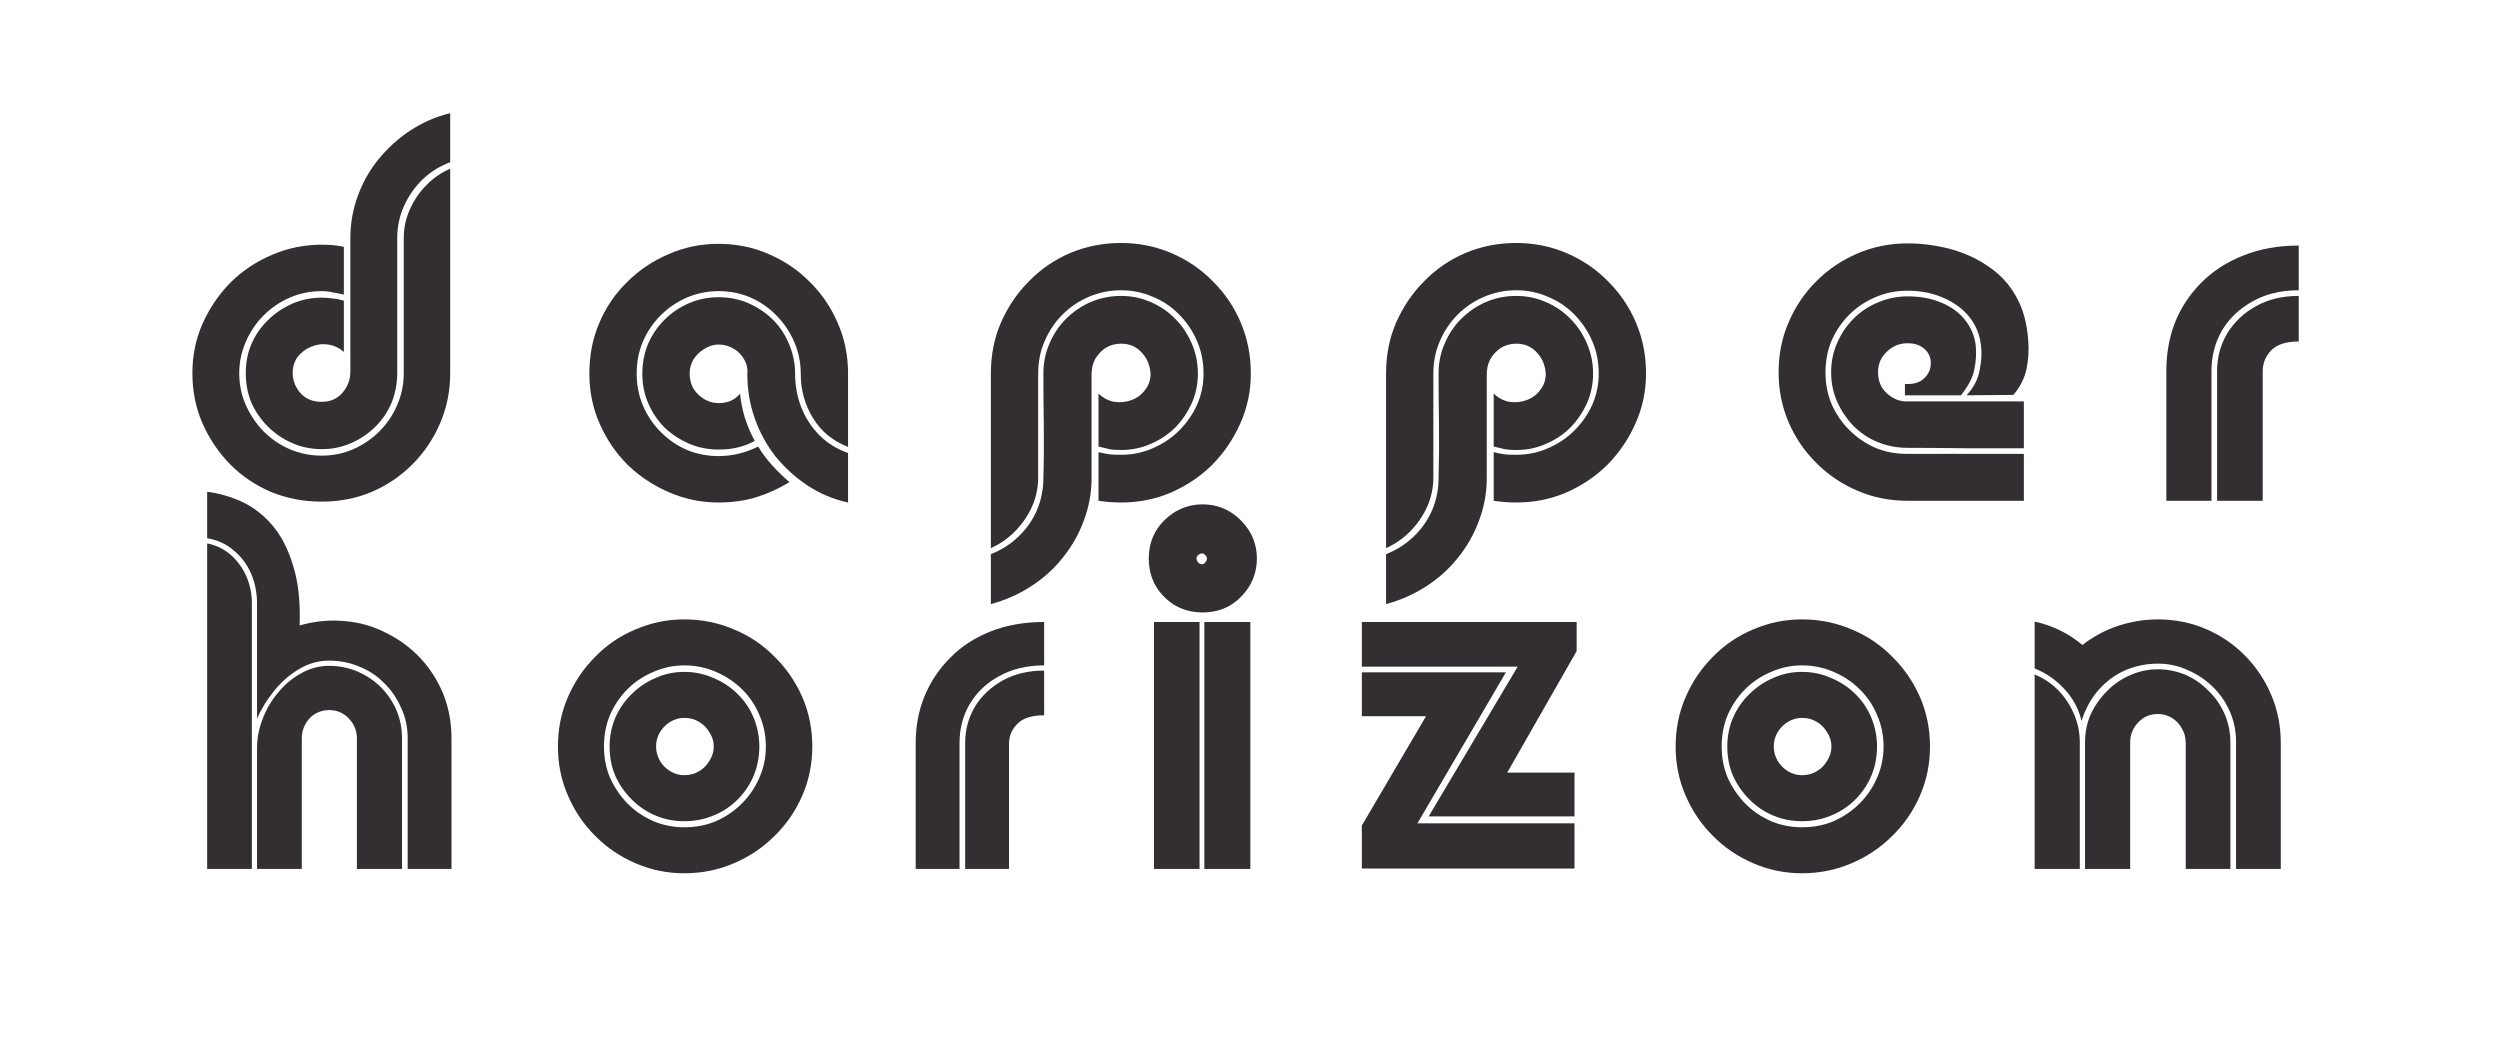 <svg version="1.0" preserveAspectRatio="xMidYMid meet" height="50" viewBox="0 0 90 37.5" zoomAndPan="magnify" width="120" xmlns:xlink="http://www.w3.org/1999/xlink" xmlns="http://www.w3.org/2000/svg"><defs><g></g></defs><g fill-opacity="1" fill="#322e32"><g transform="translate(6.738, 18.028)"><g><path d="M 7.562 -4.594 C 7.562 -4.219 7.492 -3.863 7.359 -3.531 C 7.223 -3.207 7.031 -2.922 6.781 -2.672 C 6.531 -2.422 6.238 -2.223 5.906 -2.078 C 5.57 -1.93 5.219 -1.859 4.844 -1.859 C 4.469 -1.859 4.113 -1.93 3.781 -2.078 C 3.445 -2.223 3.156 -2.422 2.906 -2.672 C 2.656 -2.922 2.457 -3.207 2.312 -3.531 C 2.176 -3.863 2.109 -4.219 2.109 -4.594 C 2.109 -4.969 2.176 -5.316 2.312 -5.641 C 2.457 -5.973 2.656 -6.258 2.906 -6.5 C 3.156 -6.75 3.445 -6.945 3.781 -7.094 C 4.113 -7.238 4.469 -7.312 4.844 -7.312 C 4.988 -7.312 5.125 -7.301 5.25 -7.281 C 5.383 -7.27 5.516 -7.242 5.641 -7.203 L 5.641 -5.359 C 5.473 -5.504 5.285 -5.594 5.078 -5.625 C 4.867 -5.656 4.664 -5.629 4.469 -5.547 C 4.281 -5.473 4.117 -5.352 3.984 -5.188 C 3.859 -5.02 3.797 -4.82 3.797 -4.594 C 3.805 -4.312 3.906 -4.066 4.094 -3.859 C 4.281 -3.66 4.531 -3.562 4.844 -3.562 C 5.156 -3.562 5.406 -3.672 5.594 -3.891 C 5.781 -4.109 5.875 -4.363 5.875 -4.656 L 5.875 -9.453 C 5.875 -9.973 5.961 -10.477 6.141 -10.969 C 6.316 -11.457 6.566 -11.898 6.891 -12.297 C 7.223 -12.703 7.602 -13.047 8.031 -13.328 C 8.469 -13.617 8.945 -13.828 9.469 -13.953 L 9.469 -12.188 C 9.102 -12.051 8.773 -11.848 8.484 -11.578 C 8.203 -11.305 7.977 -10.988 7.812 -10.625 C 7.645 -10.258 7.562 -9.867 7.562 -9.453 Z M 4.844 -9.219 C 4.988 -9.219 5.125 -9.211 5.25 -9.203 C 5.383 -9.191 5.516 -9.172 5.641 -9.141 L 5.641 -7.422 C 5.516 -7.453 5.383 -7.477 5.25 -7.5 C 5.125 -7.531 4.988 -7.547 4.844 -7.547 C 4.438 -7.547 4.051 -7.469 3.688 -7.312 C 3.332 -7.156 3.02 -6.941 2.75 -6.672 C 2.477 -6.398 2.266 -6.082 2.109 -5.719 C 1.953 -5.363 1.875 -4.988 1.875 -4.594 C 1.875 -4.188 1.953 -3.805 2.109 -3.453 C 2.266 -3.098 2.477 -2.781 2.75 -2.5 C 3.02 -2.227 3.332 -2.016 3.688 -1.859 C 4.051 -1.703 4.438 -1.625 4.844 -1.625 C 5.25 -1.625 5.629 -1.703 5.984 -1.859 C 6.336 -2.016 6.648 -2.227 6.922 -2.5 C 7.203 -2.781 7.414 -3.098 7.562 -3.453 C 7.719 -3.805 7.797 -4.188 7.797 -4.594 L 7.797 -9.453 C 7.797 -9.816 7.867 -10.16 8.016 -10.484 C 8.16 -10.816 8.359 -11.109 8.609 -11.359 C 8.859 -11.617 9.145 -11.816 9.469 -11.953 L 9.469 -4.594 C 9.469 -3.957 9.348 -3.359 9.109 -2.797 C 8.867 -2.234 8.535 -1.738 8.109 -1.312 C 7.68 -0.883 7.188 -0.551 6.625 -0.312 C 6.07 -0.082 5.477 0.031 4.844 0.031 C 4.207 0.031 3.602 -0.082 3.031 -0.312 C 2.469 -0.551 1.973 -0.883 1.547 -1.312 C 1.129 -1.738 0.797 -2.234 0.547 -2.797 C 0.305 -3.359 0.188 -3.957 0.188 -4.594 C 0.188 -5.219 0.305 -5.805 0.547 -6.359 C 0.797 -6.922 1.129 -7.414 1.547 -7.844 C 1.973 -8.27 2.469 -8.602 3.031 -8.844 C 3.602 -9.094 4.207 -9.219 4.844 -9.219 Z M 4.844 -9.219"></path></g></g></g><g fill-opacity="1" fill="#322e32"><g transform="translate(20.936, 18.028)"><g><path d="M 1.984 -4.578 C 1.984 -4.16 2.062 -3.77 2.219 -3.406 C 2.375 -3.051 2.586 -2.738 2.859 -2.469 C 3.129 -2.195 3.441 -1.984 3.797 -1.828 C 4.16 -1.68 4.539 -1.609 4.938 -1.609 C 5.426 -1.609 5.898 -1.723 6.359 -1.953 C 6.492 -1.723 6.66 -1.5 6.859 -1.281 C 7.055 -1.062 7.266 -0.859 7.484 -0.672 C 7.109 -0.441 6.707 -0.258 6.281 -0.125 C 5.863 0 5.414 0.062 4.938 0.062 C 4.32 0.062 3.734 -0.055 3.172 -0.297 C 2.609 -0.535 2.109 -0.863 1.672 -1.281 C 1.242 -1.707 0.906 -2.203 0.656 -2.766 C 0.406 -3.328 0.281 -3.93 0.281 -4.578 C 0.281 -5.234 0.398 -5.844 0.641 -6.406 C 0.879 -6.969 1.211 -7.457 1.641 -7.875 C 2.066 -8.301 2.562 -8.633 3.125 -8.875 C 3.688 -9.125 4.289 -9.25 4.938 -9.25 C 5.582 -9.25 6.188 -9.125 6.75 -8.875 C 7.312 -8.633 7.801 -8.301 8.219 -7.875 C 8.645 -7.457 8.977 -6.969 9.219 -6.406 C 9.469 -5.844 9.594 -5.234 9.594 -4.578 L 9.594 -1.938 C 9.039 -2.156 8.617 -2.504 8.328 -2.984 C 8.035 -3.461 7.891 -3.992 7.891 -4.578 C 7.891 -4.984 7.812 -5.363 7.656 -5.719 C 7.5 -6.082 7.285 -6.398 7.016 -6.672 C 6.754 -6.941 6.445 -7.156 6.094 -7.312 C 5.738 -7.469 5.352 -7.547 4.938 -7.547 C 4.531 -7.547 4.145 -7.469 3.781 -7.312 C 3.426 -7.156 3.113 -6.941 2.844 -6.672 C 2.57 -6.398 2.359 -6.082 2.203 -5.719 C 2.055 -5.363 1.984 -4.984 1.984 -4.578 Z M 3.891 -4.578 C 3.891 -4.766 3.938 -4.938 4.031 -5.094 C 4.133 -5.25 4.266 -5.375 4.422 -5.469 C 4.578 -5.57 4.75 -5.625 4.938 -5.625 C 5.133 -5.625 5.316 -5.57 5.484 -5.469 C 5.648 -5.375 5.773 -5.242 5.859 -5.078 C 5.953 -4.922 5.988 -4.742 5.969 -4.547 C 5.969 -4.004 6.055 -3.477 6.234 -2.969 C 6.41 -2.469 6.66 -2.008 6.984 -1.594 C 7.316 -1.188 7.703 -0.836 8.141 -0.547 C 8.586 -0.254 9.07 -0.051 9.594 0.062 L 9.594 -1.719 C 9.188 -1.863 8.836 -2.082 8.547 -2.375 C 8.266 -2.664 8.051 -3 7.906 -3.375 C 7.758 -3.758 7.688 -4.16 7.688 -4.578 C 7.688 -4.953 7.613 -5.305 7.469 -5.641 C 7.332 -5.973 7.141 -6.266 6.891 -6.516 C 6.641 -6.766 6.348 -6.961 6.016 -7.109 C 5.68 -7.254 5.32 -7.328 4.938 -7.328 C 4.551 -7.328 4.191 -7.254 3.859 -7.109 C 3.523 -6.961 3.234 -6.766 2.984 -6.516 C 2.734 -6.266 2.535 -5.973 2.391 -5.641 C 2.254 -5.305 2.188 -4.953 2.188 -4.578 C 2.188 -4.191 2.258 -3.832 2.406 -3.5 C 2.551 -3.164 2.75 -2.875 3 -2.625 C 3.258 -2.383 3.555 -2.191 3.891 -2.047 C 4.223 -1.91 4.57 -1.844 4.938 -1.844 C 5.188 -1.844 5.414 -1.867 5.625 -1.922 C 5.844 -1.973 6.047 -2.051 6.234 -2.156 C 6.086 -2.426 5.969 -2.707 5.875 -3 C 5.789 -3.289 5.734 -3.578 5.703 -3.859 C 5.617 -3.742 5.504 -3.656 5.359 -3.594 C 5.223 -3.539 5.082 -3.516 4.938 -3.516 C 4.75 -3.516 4.578 -3.562 4.422 -3.656 C 4.266 -3.75 4.133 -3.875 4.031 -4.031 C 3.938 -4.195 3.891 -4.379 3.891 -4.578 Z M 3.891 -4.578"></path></g></g></g><g fill-opacity="1" fill="#322e32"><g transform="translate(35.468, 18.028)"><g><path d="M 4.891 0.062 C 4.598 0.062 4.328 0.039 4.078 0 L 4.078 -1.75 C 4.211 -1.719 4.344 -1.691 4.469 -1.672 C 4.594 -1.66 4.734 -1.656 4.891 -1.656 C 5.297 -1.656 5.676 -1.734 6.031 -1.891 C 6.395 -2.047 6.711 -2.258 6.984 -2.531 C 7.254 -2.801 7.469 -3.109 7.625 -3.453 C 7.781 -3.805 7.859 -4.18 7.859 -4.578 C 7.859 -5.004 7.781 -5.395 7.625 -5.75 C 7.469 -6.113 7.254 -6.43 6.984 -6.703 C 6.711 -6.984 6.395 -7.195 6.031 -7.344 C 5.676 -7.5 5.297 -7.578 4.891 -7.578 C 4.484 -7.578 4.098 -7.5 3.734 -7.344 C 3.379 -7.195 3.062 -6.984 2.781 -6.703 C 2.508 -6.43 2.297 -6.113 2.141 -5.75 C 1.984 -5.395 1.906 -5.004 1.906 -4.578 L 1.906 -0.844 C 1.906 -0.477 1.832 -0.129 1.688 0.203 C 1.539 0.535 1.336 0.832 1.078 1.094 C 0.828 1.352 0.535 1.555 0.203 1.703 L 0.203 -4.578 C 0.203 -5.234 0.32 -5.844 0.562 -6.406 C 0.812 -6.977 1.148 -7.477 1.578 -7.906 C 2.004 -8.344 2.5 -8.68 3.062 -8.922 C 3.633 -9.16 4.242 -9.281 4.891 -9.281 C 5.523 -9.281 6.125 -9.16 6.688 -8.922 C 7.258 -8.68 7.758 -8.344 8.188 -7.906 C 8.625 -7.477 8.961 -6.977 9.203 -6.406 C 9.441 -5.844 9.562 -5.234 9.562 -4.578 C 9.562 -3.953 9.438 -3.359 9.188 -2.797 C 8.945 -2.242 8.613 -1.75 8.188 -1.312 C 7.758 -0.883 7.258 -0.547 6.688 -0.297 C 6.125 -0.055 5.523 0.062 4.891 0.062 Z M 2.094 -4.578 C 2.094 -3.961 2.098 -3.344 2.109 -2.719 C 2.117 -2.094 2.113 -1.469 2.094 -0.844 C 2.094 -0.414 2.016 -0.02 1.859 0.344 C 1.703 0.707 1.477 1.023 1.188 1.297 C 0.906 1.566 0.578 1.773 0.203 1.922 L 0.203 3.719 C 0.711 3.582 1.188 3.375 1.625 3.094 C 2.07 2.812 2.457 2.469 2.781 2.062 C 3.113 1.656 3.367 1.207 3.547 0.719 C 3.734 0.227 3.828 -0.281 3.828 -0.812 L 3.828 -4.547 C 3.828 -4.742 3.867 -4.926 3.953 -5.094 C 4.047 -5.258 4.172 -5.395 4.328 -5.5 C 4.492 -5.602 4.68 -5.656 4.891 -5.656 C 5.191 -5.656 5.438 -5.551 5.625 -5.344 C 5.82 -5.145 5.93 -4.891 5.953 -4.578 C 5.953 -4.348 5.883 -4.148 5.75 -3.984 C 5.625 -3.816 5.461 -3.695 5.266 -3.625 C 5.066 -3.551 4.859 -3.531 4.641 -3.562 C 4.43 -3.602 4.242 -3.703 4.078 -3.859 L 4.078 -1.953 C 4.211 -1.922 4.344 -1.891 4.469 -1.859 C 4.594 -1.836 4.734 -1.828 4.891 -1.828 C 5.266 -1.828 5.617 -1.898 5.953 -2.047 C 6.297 -2.191 6.594 -2.391 6.844 -2.641 C 7.094 -2.898 7.289 -3.191 7.438 -3.516 C 7.582 -3.848 7.656 -4.203 7.656 -4.578 C 7.656 -4.961 7.582 -5.32 7.438 -5.656 C 7.289 -6 7.094 -6.297 6.844 -6.547 C 6.594 -6.805 6.297 -7.008 5.953 -7.156 C 5.617 -7.301 5.266 -7.375 4.891 -7.375 C 4.504 -7.375 4.141 -7.301 3.797 -7.156 C 3.461 -7.008 3.164 -6.805 2.906 -6.547 C 2.656 -6.297 2.457 -6 2.312 -5.656 C 2.164 -5.32 2.094 -4.961 2.094 -4.578 Z M 2.094 -4.578"></path></g></g></g><g fill-opacity="1" fill="#322e32"><g transform="translate(49.695, 18.028)"><g><path d="M 4.891 0.062 C 4.598 0.062 4.328 0.039 4.078 0 L 4.078 -1.75 C 4.211 -1.719 4.344 -1.691 4.469 -1.672 C 4.594 -1.66 4.734 -1.656 4.891 -1.656 C 5.297 -1.656 5.676 -1.734 6.031 -1.891 C 6.395 -2.047 6.711 -2.258 6.984 -2.531 C 7.254 -2.801 7.469 -3.109 7.625 -3.453 C 7.781 -3.805 7.859 -4.18 7.859 -4.578 C 7.859 -5.004 7.781 -5.395 7.625 -5.75 C 7.469 -6.113 7.254 -6.43 6.984 -6.703 C 6.711 -6.984 6.395 -7.195 6.031 -7.344 C 5.676 -7.5 5.297 -7.578 4.891 -7.578 C 4.484 -7.578 4.098 -7.5 3.734 -7.344 C 3.379 -7.195 3.062 -6.984 2.781 -6.703 C 2.508 -6.43 2.297 -6.113 2.141 -5.75 C 1.984 -5.395 1.906 -5.004 1.906 -4.578 L 1.906 -0.844 C 1.906 -0.477 1.832 -0.129 1.688 0.203 C 1.539 0.535 1.336 0.832 1.078 1.094 C 0.828 1.352 0.535 1.555 0.203 1.703 L 0.203 -4.578 C 0.203 -5.234 0.32 -5.844 0.562 -6.406 C 0.812 -6.977 1.148 -7.477 1.578 -7.906 C 2.004 -8.344 2.5 -8.68 3.062 -8.922 C 3.633 -9.16 4.242 -9.281 4.891 -9.281 C 5.523 -9.281 6.125 -9.16 6.688 -8.922 C 7.258 -8.68 7.758 -8.344 8.188 -7.906 C 8.625 -7.477 8.961 -6.977 9.203 -6.406 C 9.441 -5.844 9.562 -5.234 9.562 -4.578 C 9.562 -3.953 9.438 -3.359 9.188 -2.797 C 8.945 -2.242 8.613 -1.75 8.188 -1.312 C 7.758 -0.883 7.258 -0.547 6.688 -0.297 C 6.125 -0.055 5.523 0.062 4.891 0.062 Z M 2.094 -4.578 C 2.094 -3.961 2.098 -3.344 2.109 -2.719 C 2.117 -2.094 2.113 -1.469 2.094 -0.844 C 2.094 -0.414 2.016 -0.02 1.859 0.344 C 1.703 0.707 1.477 1.023 1.188 1.297 C 0.906 1.566 0.578 1.773 0.203 1.922 L 0.203 3.719 C 0.711 3.582 1.188 3.375 1.625 3.094 C 2.07 2.812 2.457 2.469 2.781 2.062 C 3.113 1.656 3.367 1.207 3.547 0.719 C 3.734 0.227 3.828 -0.281 3.828 -0.812 L 3.828 -4.547 C 3.828 -4.742 3.867 -4.926 3.953 -5.094 C 4.047 -5.258 4.172 -5.395 4.328 -5.5 C 4.492 -5.602 4.68 -5.656 4.891 -5.656 C 5.191 -5.656 5.438 -5.551 5.625 -5.344 C 5.82 -5.145 5.93 -4.891 5.953 -4.578 C 5.953 -4.348 5.883 -4.148 5.75 -3.984 C 5.625 -3.816 5.461 -3.695 5.266 -3.625 C 5.066 -3.551 4.859 -3.531 4.641 -3.562 C 4.43 -3.602 4.242 -3.703 4.078 -3.859 L 4.078 -1.953 C 4.211 -1.922 4.344 -1.891 4.469 -1.859 C 4.594 -1.836 4.734 -1.828 4.891 -1.828 C 5.266 -1.828 5.617 -1.898 5.953 -2.047 C 6.297 -2.191 6.594 -2.391 6.844 -2.641 C 7.094 -2.898 7.289 -3.191 7.438 -3.516 C 7.582 -3.848 7.656 -4.203 7.656 -4.578 C 7.656 -4.961 7.582 -5.32 7.438 -5.656 C 7.289 -6 7.094 -6.297 6.844 -6.547 C 6.594 -6.805 6.297 -7.008 5.953 -7.156 C 5.617 -7.301 5.266 -7.375 4.891 -7.375 C 4.504 -7.375 4.141 -7.301 3.797 -7.156 C 3.461 -7.008 3.164 -6.805 2.906 -6.547 C 2.656 -6.297 2.457 -6 2.312 -5.656 C 2.164 -5.32 2.094 -4.961 2.094 -4.578 Z M 2.094 -4.578"></path></g></g></g><g fill-opacity="1" fill="#322e32"><g transform="translate(63.921, 18.028)"><g><path d="M 4.75 -7.562 C 4.332 -7.562 3.945 -7.484 3.594 -7.328 C 3.238 -7.18 2.926 -6.973 2.656 -6.703 C 2.383 -6.43 2.172 -6.117 2.016 -5.766 C 1.867 -5.41 1.797 -5.031 1.797 -4.625 C 1.797 -4.219 1.867 -3.836 2.016 -3.484 C 2.172 -3.129 2.383 -2.816 2.656 -2.547 C 2.926 -2.273 3.238 -2.062 3.594 -1.906 C 3.945 -1.758 4.332 -1.688 4.75 -1.688 L 8.938 -1.688 L 8.938 0 L 4.75 0 C 4.113 0 3.516 -0.117 2.953 -0.359 C 2.391 -0.598 1.895 -0.93 1.469 -1.359 C 1.039 -1.785 0.707 -2.273 0.469 -2.828 C 0.227 -3.391 0.109 -3.988 0.109 -4.625 C 0.109 -5.27 0.227 -5.867 0.469 -6.422 C 0.707 -6.984 1.039 -7.477 1.469 -7.906 C 1.895 -8.332 2.391 -8.664 2.953 -8.906 C 3.516 -9.145 4.113 -9.266 4.75 -9.266 C 5.281 -9.266 5.797 -9.195 6.297 -9.062 C 6.797 -8.926 7.25 -8.719 7.656 -8.438 C 8.07 -8.164 8.406 -7.805 8.656 -7.359 C 8.906 -6.922 9.051 -6.395 9.094 -5.781 C 9.125 -5.426 9.102 -5.078 9.031 -4.734 C 8.957 -4.398 8.801 -4.094 8.562 -3.812 L 6.875 -3.797 C 7.125 -4.066 7.281 -4.363 7.344 -4.688 C 7.414 -5.02 7.43 -5.328 7.391 -5.609 C 7.348 -5.984 7.211 -6.316 6.984 -6.609 C 6.754 -6.898 6.445 -7.129 6.062 -7.297 C 5.676 -7.473 5.238 -7.562 4.75 -7.562 Z M 8.938 -1.891 C 8.25 -1.891 7.551 -1.891 6.844 -1.891 C 6.145 -1.898 5.445 -1.906 4.75 -1.906 C 4.375 -1.906 4.02 -1.973 3.688 -2.109 C 3.352 -2.242 3.062 -2.438 2.812 -2.688 C 2.562 -2.945 2.363 -3.238 2.219 -3.562 C 2.07 -3.895 2 -4.25 2 -4.625 C 2 -5 2.07 -5.352 2.219 -5.688 C 2.363 -6.02 2.562 -6.312 2.812 -6.562 C 3.062 -6.812 3.352 -7.004 3.688 -7.141 C 4.02 -7.285 4.375 -7.359 4.75 -7.359 C 5.219 -7.359 5.629 -7.281 5.984 -7.125 C 6.336 -6.977 6.617 -6.77 6.828 -6.5 C 7.035 -6.238 7.16 -5.941 7.203 -5.609 C 7.234 -5.328 7.219 -5.035 7.156 -4.734 C 7.102 -4.441 6.941 -4.129 6.672 -3.797 L 4.656 -3.797 L 4.656 -4.203 C 4.906 -4.191 5.102 -4.234 5.25 -4.328 C 5.395 -4.43 5.492 -4.555 5.547 -4.703 C 5.598 -4.859 5.602 -5.008 5.562 -5.156 C 5.52 -5.301 5.43 -5.422 5.297 -5.516 C 5.16 -5.617 4.977 -5.672 4.75 -5.672 C 4.551 -5.672 4.375 -5.625 4.219 -5.531 C 4.062 -5.438 3.93 -5.312 3.828 -5.156 C 3.734 -5 3.688 -4.82 3.688 -4.625 C 3.688 -4.426 3.734 -4.242 3.828 -4.078 C 3.93 -3.922 4.066 -3.797 4.234 -3.703 C 4.398 -3.609 4.582 -3.566 4.781 -3.578 L 8.938 -3.578 Z M 8.938 -1.891"></path></g></g></g><g fill-opacity="1" fill="#322e32"><g transform="translate(77.785, 18.028)"><g><path d="M 1.828 0 L 0.203 0 L 0.203 -4.672 C 0.203 -5.297 0.305 -5.879 0.516 -6.422 C 0.734 -6.961 1.051 -7.441 1.469 -7.859 C 1.883 -8.273 2.383 -8.598 2.969 -8.828 C 3.562 -9.066 4.227 -9.188 4.969 -9.188 L 4.969 -7.578 C 4.32 -7.578 3.766 -7.441 3.297 -7.172 C 2.828 -6.91 2.461 -6.562 2.203 -6.125 C 1.953 -5.688 1.828 -5.203 1.828 -4.672 Z M 3.672 -4.656 C 3.672 -4.945 3.77 -5.195 3.969 -5.406 C 4.176 -5.625 4.508 -5.734 4.969 -5.734 L 4.969 -7.375 C 4.375 -7.375 3.859 -7.25 3.422 -7 C 2.984 -6.758 2.641 -6.43 2.391 -6.016 C 2.148 -5.609 2.031 -5.16 2.031 -4.672 L 2.031 0 L 3.672 0 Z M 3.672 -4.656"></path></g></g></g><g fill-opacity="1" fill="#322e32"><g transform="translate(7.27, 31.282)"><g><path d="M 3.516 -8.766 C 4.066 -8.922 4.609 -8.973 5.141 -8.922 C 5.672 -8.879 6.164 -8.738 6.625 -8.5 C 7.094 -8.27 7.504 -7.969 7.859 -7.594 C 8.211 -7.219 8.488 -6.785 8.688 -6.297 C 8.883 -5.805 8.984 -5.273 8.984 -4.703 L 8.984 0 L 7.406 0 L 7.406 -4.719 C 7.406 -5.102 7.328 -5.461 7.172 -5.797 C 7.023 -6.141 6.82 -6.438 6.562 -6.688 C 6.312 -6.945 6.016 -7.145 5.672 -7.281 C 5.328 -7.426 4.961 -7.5 4.578 -7.5 C 4.191 -7.5 3.828 -7.395 3.484 -7.188 C 3.148 -6.988 2.852 -6.727 2.594 -6.406 C 2.332 -6.082 2.129 -5.75 1.984 -5.406 L 1.984 -9.547 C 1.984 -9.941 1.91 -10.305 1.766 -10.641 C 1.617 -10.973 1.41 -11.25 1.141 -11.469 C 0.879 -11.695 0.562 -11.844 0.188 -11.906 L 0.188 -13.578 C 0.613 -13.523 1.031 -13.406 1.438 -13.219 C 1.844 -13.031 2.207 -12.75 2.531 -12.375 C 2.852 -12 3.102 -11.516 3.281 -10.922 C 3.469 -10.328 3.547 -9.609 3.516 -8.766 Z M 1.797 0 L 1.797 -9.578 C 1.797 -9.922 1.727 -10.242 1.594 -10.547 C 1.457 -10.848 1.27 -11.102 1.031 -11.312 C 0.789 -11.52 0.508 -11.656 0.188 -11.719 L 0.188 0 Z M 4.578 -5.719 C 4.867 -5.719 5.109 -5.613 5.297 -5.406 C 5.484 -5.207 5.578 -4.973 5.578 -4.703 L 5.578 0 L 7.203 0 L 7.203 -4.703 C 7.203 -5.066 7.133 -5.406 7 -5.719 C 6.863 -6.031 6.676 -6.305 6.438 -6.547 C 6.195 -6.785 5.914 -6.973 5.594 -7.109 C 5.281 -7.242 4.941 -7.312 4.578 -7.312 C 4.223 -7.312 3.891 -7.223 3.578 -7.047 C 3.266 -6.879 2.988 -6.648 2.75 -6.359 C 2.508 -6.078 2.32 -5.758 2.188 -5.406 C 2.051 -5.062 1.984 -4.711 1.984 -4.359 L 1.984 0 L 3.594 0 L 3.594 -4.703 C 3.594 -4.879 3.633 -5.047 3.719 -5.203 C 3.801 -5.359 3.914 -5.484 4.062 -5.578 C 4.219 -5.672 4.391 -5.719 4.578 -5.719 Z M 4.578 -5.719"></path></g></g></g><g fill-opacity="1" fill="#322e32"><g transform="translate(19.977, 31.282)"><g><path d="M 4.656 -8.984 C 5.289 -8.984 5.883 -8.863 6.438 -8.625 C 7 -8.395 7.488 -8.066 7.906 -7.641 C 8.332 -7.223 8.664 -6.738 8.906 -6.188 C 9.145 -5.633 9.266 -5.039 9.266 -4.406 C 9.266 -3.781 9.145 -3.191 8.906 -2.641 C 8.664 -2.086 8.332 -1.602 7.906 -1.188 C 7.488 -0.77 7 -0.441 6.438 -0.203 C 5.883 0.035 5.289 0.156 4.656 0.156 C 4.039 0.156 3.457 0.035 2.906 -0.203 C 2.352 -0.441 1.867 -0.77 1.453 -1.188 C 1.035 -1.602 0.707 -2.086 0.469 -2.641 C 0.227 -3.191 0.109 -3.781 0.109 -4.406 C 0.109 -5.039 0.227 -5.633 0.469 -6.188 C 0.707 -6.738 1.035 -7.223 1.453 -7.641 C 1.867 -8.066 2.352 -8.395 2.906 -8.625 C 3.457 -8.863 4.039 -8.984 4.656 -8.984 Z M 4.656 -1.5 C 5.062 -1.5 5.441 -1.57 5.797 -1.719 C 6.148 -1.875 6.461 -2.086 6.734 -2.359 C 7.004 -2.629 7.211 -2.938 7.359 -3.281 C 7.516 -3.633 7.594 -4.008 7.594 -4.406 C 7.594 -4.812 7.516 -5.191 7.359 -5.547 C 7.211 -5.898 7.004 -6.207 6.734 -6.469 C 6.461 -6.738 6.148 -6.945 5.797 -7.094 C 5.441 -7.25 5.062 -7.328 4.656 -7.328 C 4.27 -7.328 3.898 -7.25 3.547 -7.094 C 3.191 -6.945 2.879 -6.738 2.609 -6.469 C 2.348 -6.207 2.141 -5.898 1.984 -5.547 C 1.836 -5.191 1.766 -4.812 1.766 -4.406 C 1.766 -4.008 1.836 -3.633 1.984 -3.281 C 2.141 -2.938 2.348 -2.629 2.609 -2.359 C 2.879 -2.086 3.191 -1.875 3.547 -1.719 C 3.898 -1.57 4.27 -1.5 4.656 -1.5 Z M 4.656 -7.094 C 5.031 -7.094 5.379 -7.02 5.703 -6.875 C 6.035 -6.738 6.328 -6.547 6.578 -6.297 C 6.828 -6.055 7.02 -5.77 7.156 -5.438 C 7.289 -5.113 7.359 -4.77 7.359 -4.406 C 7.359 -4.031 7.289 -3.68 7.156 -3.359 C 7.02 -3.035 6.828 -2.75 6.578 -2.5 C 6.328 -2.25 6.035 -2.055 5.703 -1.922 C 5.379 -1.785 5.031 -1.719 4.656 -1.719 C 4.289 -1.719 3.945 -1.785 3.625 -1.922 C 3.301 -2.055 3.016 -2.25 2.766 -2.5 C 2.516 -2.75 2.316 -3.035 2.172 -3.359 C 2.035 -3.68 1.969 -4.031 1.969 -4.406 C 1.969 -4.77 2.035 -5.113 2.172 -5.438 C 2.316 -5.77 2.516 -6.055 2.766 -6.297 C 3.016 -6.547 3.301 -6.738 3.625 -6.875 C 3.945 -7.02 4.289 -7.094 4.656 -7.094 Z M 4.656 -3.375 C 4.852 -3.375 5.031 -3.422 5.188 -3.516 C 5.344 -3.609 5.469 -3.734 5.562 -3.891 C 5.664 -4.055 5.719 -4.227 5.719 -4.406 C 5.719 -4.594 5.664 -4.766 5.562 -4.922 C 5.469 -5.078 5.344 -5.203 5.188 -5.297 C 5.031 -5.391 4.852 -5.438 4.656 -5.438 C 4.477 -5.438 4.312 -5.391 4.156 -5.297 C 4 -5.203 3.875 -5.078 3.781 -4.922 C 3.688 -4.766 3.641 -4.594 3.641 -4.406 C 3.641 -4.227 3.688 -4.055 3.781 -3.891 C 3.875 -3.734 4 -3.609 4.156 -3.516 C 4.312 -3.422 4.477 -3.375 4.656 -3.375 Z M 4.656 -3.375"></path></g></g></g><g fill-opacity="1" fill="#322e32"><g transform="translate(32.777, 31.282)"><g><path d="M 1.766 0 L 0.188 0 L 0.188 -4.531 C 0.188 -5.125 0.289 -5.68 0.5 -6.203 C 0.719 -6.734 1.023 -7.195 1.422 -7.594 C 1.816 -8 2.301 -8.316 2.875 -8.547 C 3.445 -8.773 4.094 -8.891 4.812 -8.891 L 4.812 -7.328 C 4.188 -7.328 3.645 -7.195 3.188 -6.938 C 2.727 -6.688 2.375 -6.348 2.125 -5.922 C 1.883 -5.504 1.766 -5.039 1.766 -4.531 Z M 3.547 -4.5 C 3.547 -4.781 3.645 -5.02 3.844 -5.219 C 4.039 -5.426 4.363 -5.531 4.812 -5.531 L 4.812 -7.141 C 4.238 -7.141 3.738 -7.02 3.312 -6.781 C 2.883 -6.539 2.551 -6.223 2.312 -5.828 C 2.082 -5.43 1.969 -5 1.969 -4.531 L 1.969 0 L 3.547 0 Z M 3.547 -4.5"></path></g></g></g><g fill-opacity="1" fill="#322e32"><g transform="translate(41.231, 31.282)"><g><path d="M 0.125 -11.172 C 0.125 -11.535 0.207 -11.863 0.375 -12.156 C 0.551 -12.445 0.785 -12.68 1.078 -12.859 C 1.379 -13.035 1.707 -13.125 2.062 -13.125 C 2.426 -13.125 2.754 -13.035 3.047 -12.859 C 3.336 -12.68 3.57 -12.445 3.75 -12.156 C 3.926 -11.863 4.016 -11.535 4.016 -11.172 C 4.016 -10.816 3.926 -10.488 3.75 -10.188 C 3.57 -9.895 3.336 -9.66 3.047 -9.484 C 2.754 -9.316 2.426 -9.234 2.062 -9.234 C 1.707 -9.234 1.379 -9.316 1.078 -9.484 C 0.785 -9.66 0.551 -9.895 0.375 -10.188 C 0.207 -10.488 0.125 -10.816 0.125 -11.172 Z M 1.844 -11.172 C 1.844 -11.129 1.863 -11.082 1.906 -11.031 C 1.945 -10.988 1.992 -10.969 2.047 -10.969 C 2.086 -10.969 2.125 -10.988 2.156 -11.031 C 2.195 -11.082 2.219 -11.129 2.219 -11.172 C 2.219 -11.223 2.195 -11.266 2.156 -11.297 C 2.125 -11.336 2.086 -11.359 2.047 -11.359 C 1.992 -11.359 1.945 -11.336 1.906 -11.297 C 1.863 -11.266 1.844 -11.223 1.844 -11.172 Z M 0.312 -8.891 L 1.953 -8.891 L 1.953 0 L 0.312 0 Z M 3.781 0 L 2.125 0 L 2.125 -8.891 L 3.781 -8.891 Z M 3.781 0"></path></g></g></g><g fill-opacity="1" fill="#322e32"><g transform="translate(48.854, 31.282)"><g><path d="M 7.906 -8.891 L 7.906 -7.844 L 5.406 -3.469 L 7.828 -3.469 L 7.828 -1.891 L 2.578 -1.891 L 5.781 -7.281 L 0.172 -7.281 L 0.172 -8.891 Z M 0.172 -0.016 L 0.172 -1.562 L 2.484 -5.5 L 0.172 -5.5 L 0.172 -7.078 L 5.359 -7.078 L 2.172 -1.641 L 7.828 -1.641 L 7.828 -0.016 Z M 0.172 -0.016"></path></g></g></g><g fill-opacity="1" fill="#322e32"><g transform="translate(60.214, 31.282)"><g><path d="M 4.656 -8.984 C 5.289 -8.984 5.883 -8.863 6.438 -8.625 C 7 -8.395 7.488 -8.066 7.906 -7.641 C 8.332 -7.223 8.664 -6.738 8.906 -6.188 C 9.145 -5.633 9.266 -5.039 9.266 -4.406 C 9.266 -3.781 9.145 -3.191 8.906 -2.641 C 8.664 -2.086 8.332 -1.602 7.906 -1.188 C 7.488 -0.77 7 -0.441 6.438 -0.203 C 5.883 0.035 5.289 0.156 4.656 0.156 C 4.039 0.156 3.457 0.035 2.906 -0.203 C 2.352 -0.441 1.867 -0.77 1.453 -1.188 C 1.035 -1.602 0.707 -2.086 0.469 -2.641 C 0.227 -3.191 0.109 -3.781 0.109 -4.406 C 0.109 -5.039 0.227 -5.633 0.469 -6.188 C 0.707 -6.738 1.035 -7.223 1.453 -7.641 C 1.867 -8.066 2.352 -8.395 2.906 -8.625 C 3.457 -8.863 4.039 -8.984 4.656 -8.984 Z M 4.656 -1.5 C 5.062 -1.5 5.441 -1.57 5.797 -1.719 C 6.148 -1.875 6.461 -2.086 6.734 -2.359 C 7.004 -2.629 7.211 -2.938 7.359 -3.281 C 7.516 -3.633 7.594 -4.008 7.594 -4.406 C 7.594 -4.812 7.516 -5.191 7.359 -5.547 C 7.211 -5.898 7.004 -6.207 6.734 -6.469 C 6.461 -6.738 6.148 -6.945 5.797 -7.094 C 5.441 -7.25 5.062 -7.328 4.656 -7.328 C 4.27 -7.328 3.898 -7.25 3.547 -7.094 C 3.191 -6.945 2.879 -6.738 2.609 -6.469 C 2.348 -6.207 2.141 -5.898 1.984 -5.547 C 1.836 -5.191 1.766 -4.812 1.766 -4.406 C 1.766 -4.008 1.836 -3.633 1.984 -3.281 C 2.141 -2.938 2.348 -2.629 2.609 -2.359 C 2.879 -2.086 3.191 -1.875 3.547 -1.719 C 3.898 -1.57 4.27 -1.5 4.656 -1.5 Z M 4.656 -7.094 C 5.031 -7.094 5.379 -7.02 5.703 -6.875 C 6.035 -6.738 6.328 -6.547 6.578 -6.297 C 6.828 -6.055 7.02 -5.77 7.156 -5.438 C 7.289 -5.113 7.359 -4.77 7.359 -4.406 C 7.359 -4.031 7.289 -3.68 7.156 -3.359 C 7.02 -3.035 6.828 -2.75 6.578 -2.5 C 6.328 -2.25 6.035 -2.055 5.703 -1.922 C 5.379 -1.785 5.031 -1.719 4.656 -1.719 C 4.289 -1.719 3.945 -1.785 3.625 -1.922 C 3.301 -2.055 3.016 -2.25 2.766 -2.5 C 2.516 -2.75 2.316 -3.035 2.172 -3.359 C 2.035 -3.68 1.969 -4.031 1.969 -4.406 C 1.969 -4.77 2.035 -5.113 2.172 -5.438 C 2.316 -5.77 2.516 -6.055 2.766 -6.297 C 3.016 -6.547 3.301 -6.738 3.625 -6.875 C 3.945 -7.02 4.289 -7.094 4.656 -7.094 Z M 4.656 -3.375 C 4.852 -3.375 5.031 -3.422 5.188 -3.516 C 5.344 -3.609 5.469 -3.734 5.562 -3.891 C 5.664 -4.055 5.719 -4.227 5.719 -4.406 C 5.719 -4.594 5.664 -4.766 5.562 -4.922 C 5.469 -5.078 5.344 -5.203 5.188 -5.297 C 5.031 -5.391 4.852 -5.438 4.656 -5.438 C 4.477 -5.438 4.312 -5.391 4.156 -5.297 C 4 -5.203 3.875 -5.078 3.781 -4.922 C 3.688 -4.766 3.641 -4.594 3.641 -4.406 C 3.641 -4.227 3.688 -4.055 3.781 -3.891 C 3.875 -3.734 4 -3.609 4.156 -3.516 C 4.312 -3.422 4.477 -3.375 4.656 -3.375 Z M 4.656 -3.375"></path></g></g></g><g fill-opacity="1" fill="#322e32"><g transform="translate(73.014, 31.282)"><g><path d="M 4.672 -7.391 C 4.242 -7.391 3.844 -7.305 3.469 -7.141 C 3.102 -6.973 2.785 -6.734 2.516 -6.422 C 2.254 -6.117 2.055 -5.754 1.922 -5.328 C 1.816 -5.766 1.613 -6.145 1.312 -6.469 C 1.008 -6.801 0.648 -7.051 0.234 -7.219 L 0.234 -8.906 C 0.891 -8.758 1.461 -8.477 1.953 -8.062 C 2.336 -8.363 2.766 -8.594 3.234 -8.75 C 3.703 -8.906 4.18 -8.984 4.672 -8.984 C 5.285 -8.984 5.859 -8.867 6.391 -8.641 C 6.93 -8.41 7.398 -8.094 7.797 -7.688 C 8.203 -7.281 8.52 -6.805 8.75 -6.266 C 8.977 -5.734 9.094 -5.156 9.094 -4.531 L 9.094 0 L 7.484 0 L 7.484 -4.578 C 7.484 -4.961 7.41 -5.32 7.266 -5.656 C 7.117 -6 6.914 -6.297 6.656 -6.547 C 6.395 -6.805 6.094 -7.008 5.75 -7.156 C 5.414 -7.312 5.055 -7.391 4.672 -7.391 Z M 4.672 -5.578 C 4.859 -5.578 5.023 -5.531 5.172 -5.438 C 5.328 -5.344 5.445 -5.219 5.531 -5.062 C 5.625 -4.906 5.672 -4.734 5.672 -4.547 L 5.672 0 L 7.281 0 L 7.281 -4.547 C 7.281 -4.91 7.211 -5.25 7.078 -5.562 C 6.941 -5.883 6.75 -6.164 6.5 -6.406 C 6.258 -6.656 5.984 -6.848 5.672 -6.984 C 5.359 -7.117 5.023 -7.188 4.672 -7.188 C 4.316 -7.188 3.977 -7.113 3.656 -6.969 C 3.344 -6.832 3.066 -6.641 2.828 -6.391 C 2.586 -6.148 2.395 -5.875 2.25 -5.562 C 2.113 -5.25 2.047 -4.91 2.047 -4.547 L 2.047 0 L 3.672 0 L 3.672 -4.547 C 3.672 -4.828 3.766 -5.066 3.953 -5.266 C 4.141 -5.473 4.379 -5.578 4.672 -5.578 Z M 0.234 0 L 1.859 0 L 1.859 -4.547 C 1.859 -4.91 1.789 -5.25 1.656 -5.562 C 1.52 -5.883 1.332 -6.172 1.094 -6.422 C 0.852 -6.672 0.566 -6.863 0.234 -7 Z M 0.234 0"></path></g></g></g></svg>